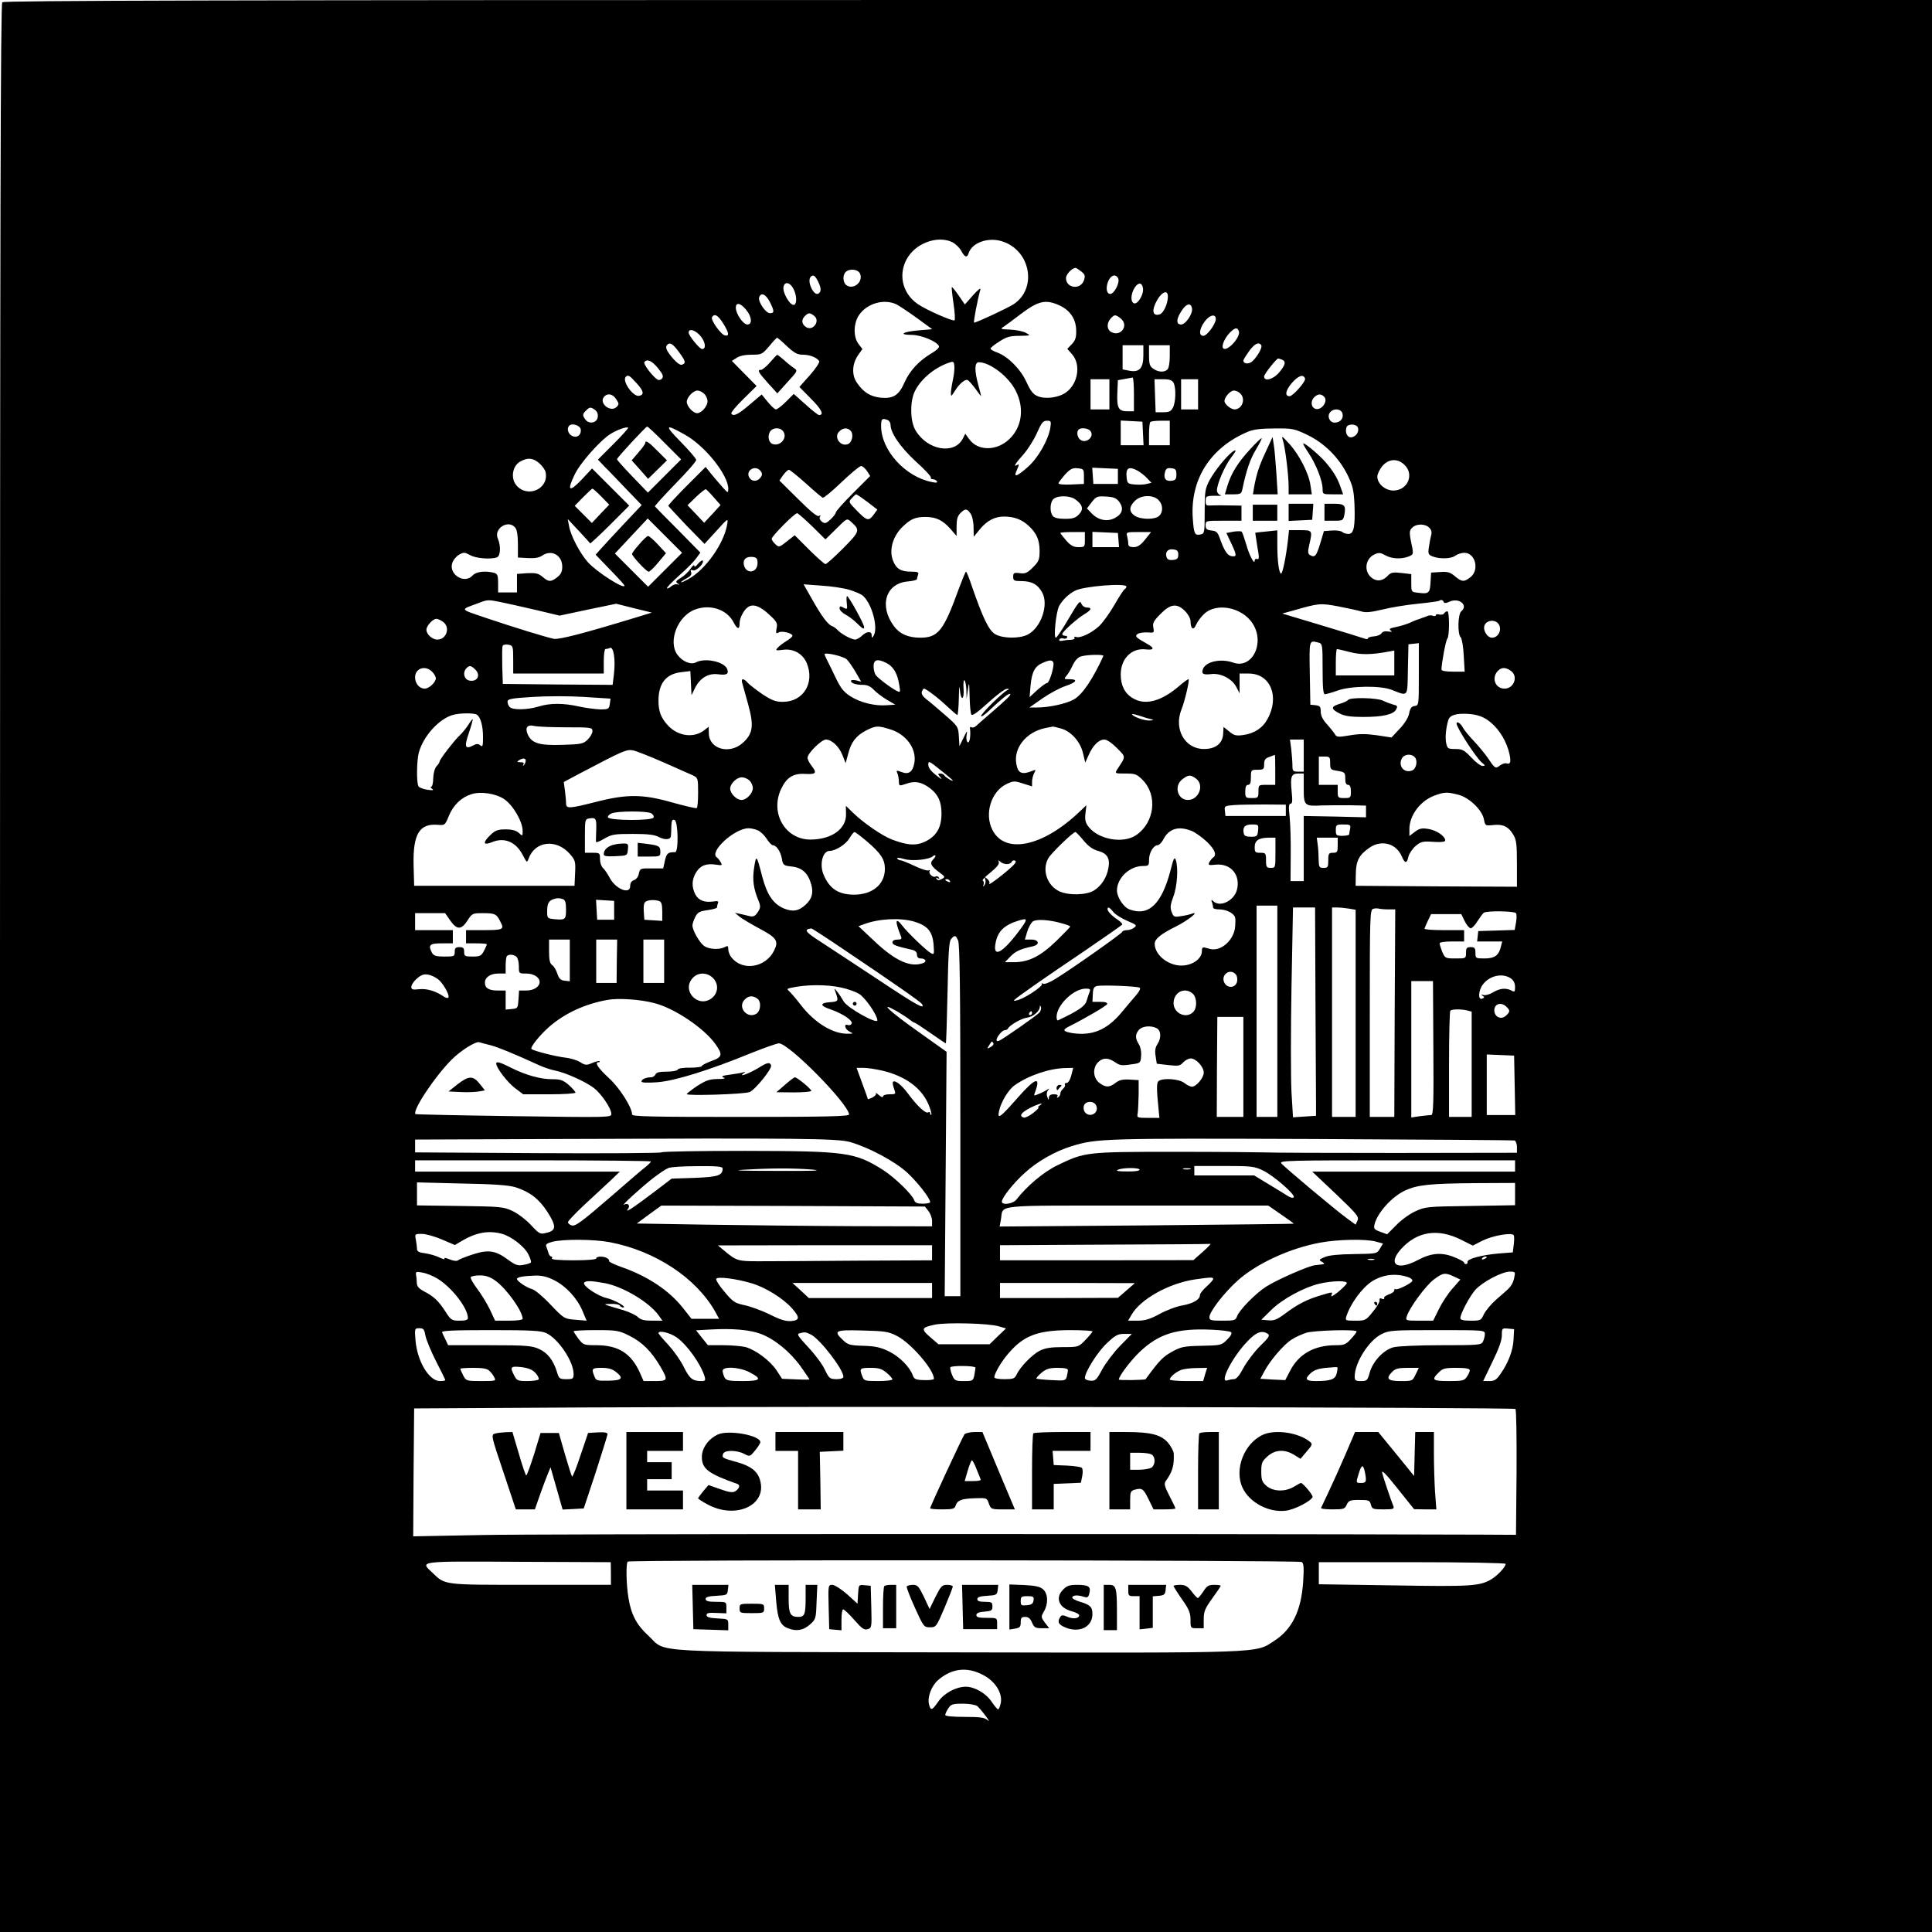 <?xml version="1.0" standalone="no"?>
<!DOCTYPE svg PUBLIC "-//W3C//DTD SVG 20010904//EN"
 "http://www.w3.org/TR/2001/REC-SVG-20010904/DTD/svg10.dtd">
<svg version="1.0" xmlns="http://www.w3.org/2000/svg"
 width="1024pt" height="1024pt" viewBox="0 0 1024 1024"
 preserveAspectRatio="xMidYMid meet">
<g transform="translate(0,1024) scale(0.1,-0.1)"
fill="#000000" stroke="none">
<path d="M12 10228 c-9 -9 -12 -1160 -12 -5120 l0 -5108 5120 0 5120 0 0 5120
0 5120 -5108 0 c-3960 0 -5111 -3 -5120 -12z m5038 -1273 c16 -9 37 -29 45
-45 18 -34 31 -38 39 -12 18 57 106 87 180 62 149 -49 184 -249 59 -332 -30
-20 -197 -98 -210 -98 -5 0 17 117 33 175 4 12 -12 0 -38 -29 l-44 -50 -33 48
c-18 26 -34 46 -36 44 -2 -2 2 -41 9 -88 7 -47 9 -86 5 -88 -12 -5 -151 56
-194 86 -87 59 -108 170 -49 255 52 75 162 109 234 72z m681 -154 c20 -16 22
-23 14 -47 -18 -52 -95 -42 -95 12 0 20 32 54 51 54 4 0 17 -9 30 -19z m-1172
-13 c17 -45 -39 -87 -75 -58 -17 15 -18 52 -2 68 21 21 68 15 77 -10z m-224
-38 c18 -35 19 -56 3 -66 -25 -16 -63 67 -41 89 12 13 23 7 38 -23z m1592 14
c9 -25 -24 -86 -45 -82 -33 7 -11 98 25 98 7 0 16 -7 20 -16z m-1722 -54 c17
-32 20 -76 6 -85 -21 -12 -69 70 -57 100 9 24 34 17 51 -15z m1853 2 c5 -31
-26 -84 -46 -80 -21 5 -20 50 3 85 19 28 39 26 43 -5z m132 -44 c0 -37 -23
-88 -43 -94 -31 -10 -42 10 -27 48 25 63 70 93 70 46z m-2110 -28 c25 -49 25
-60 1 -60 -23 0 -66 64 -57 85 10 27 35 16 56 -25z m671 -13 c14 -7 62 -39
108 -72 l82 -60 -71 -6 c-86 -7 -111 -24 -37 -24 53 -1 136 -36 144 -61 2 -7
-17 -24 -42 -38 -65 -39 -112 -90 -140 -151 -30 -70 -60 -89 -126 -83 -56 6
-92 28 -127 79 -29 42 -26 101 7 148 l22 31 -20 26 c-29 37 -28 110 2 154 42
62 132 88 198 57z m865 -6 c56 -26 87 -72 88 -132 1 -37 -4 -53 -23 -73 l-24
-25 27 -31 c46 -55 29 -155 -34 -200 -39 -28 -109 -37 -150 -20 -24 10 -38 28
-59 74 -31 69 -98 136 -154 157 -21 7 -37 17 -37 21 0 5 21 22 47 38 38 25 58
30 107 30 60 1 61 1 33 16 -15 8 -53 16 -83 17 -53 2 -54 3 -32 17 12 8 51 37
85 63 96 73 135 82 209 48z m-1662 -22 c31 -37 35 -79 7 -79 -22 0 -61 57 -61
89 0 30 24 26 54 -10z m2364 5 c4 -28 -34 -84 -58 -84 -23 0 -26 20 -9 53 29
55 61 71 67 31z m-2004 -37 c36 -26 -4 -84 -41 -61 -24 15 -27 38 -8 58 20 19
26 20 49 3z m-481 -41 c31 -50 34 -69 10 -64 -22 4 -78 83 -69 97 13 21 31 11
59 -33z m2107 26 c45 -36 1 -99 -50 -72 -24 13 -26 47 -3 72 20 22 25 22 53 0z
m504 -5 c-3 -28 -47 -87 -66 -87 -26 0 -22 37 8 77 27 36 60 41 58 10z m122
-62 c12 -30 -62 -112 -83 -91 -10 10 6 51 32 79 29 31 43 34 51 12z m-2850
-30 c24 -32 27 -65 5 -65 -13 0 -71 71 -71 87 0 26 40 12 66 -22z m455 -50
c39 -36 55 -45 84 -45 37 0 75 -15 87 -34 4 -5 -18 -39 -49 -74 l-56 -63 63
-64 c55 -55 69 -85 41 -85 -5 0 -37 25 -71 56 l-63 56 -41 -41 c-23 -23 -47
-41 -53 -41 -7 0 -26 18 -44 40 l-32 39 -64 -54 c-62 -53 -86 -64 -97 -47 -3
5 26 40 64 77 l70 69 -66 67 -65 66 25 16 c16 11 46 17 80 17 53 0 56 2 93 45
20 25 39 45 42 45 2 0 26 -20 52 -45z m-573 -30 c36 -49 39 -60 17 -68 -9 -4
-28 10 -50 35 -34 41 -41 58 -28 71 14 14 29 5 61 -38z m3087 35 c8 -14 -31
-77 -56 -91 -19 -10 -39 -5 -39 10 0 4 14 27 30 49 29 41 53 52 65 32z m-625
-53 c0 -69 -21 -92 -74 -82 l-36 7 0 64 0 64 55 0 55 0 0 -53z m140 -5 c0 -32
-5 -63 -12 -70 -17 -17 -49 -15 -76 4 -18 12 -22 25 -22 70 l0 54 55 0 55 0 0
-58z m594 -18 c24 -9 19 -29 -15 -69 -32 -37 -79 -49 -79 -20 0 12 66 95 75
95 2 0 10 -3 19 -6z m-3306 -46 c25 -31 30 -44 21 -54 -6 -8 -17 -10 -24 -6
-25 15 -76 82 -70 92 13 20 41 8 73 -32z m1563 -59 c-6 -28 -11 -60 -11 -72 0
-20 2 -19 19 8 25 41 57 68 71 60 6 -4 25 -25 41 -47 16 -23 29 -39 29 -37 0
2 -7 29 -15 59 -21 77 -20 120 3 120 61 -1 159 -77 196 -152 46 -91 33 -190
-33 -254 -66 -65 -167 -66 -213 -3 l-22 30 -13 -26 c-45 -86 -187 -62 -250 43
-28 45 -31 143 -8 200 28 65 100 129 180 158 28 10 30 9 33 -13 2 -13 -1 -47
-7 -74z m-1677 -20 c38 -41 42 -62 13 -67 -32 -6 -92 80 -70 101 12 12 20 7
57 -34z m3543 24 c5 -14 -64 -93 -82 -93 -27 0 -22 30 12 70 34 39 62 49 70
23z m-907 -83 l0 -90 -34 0 c-48 0 -57 17 -54 97 l3 68 35 6 c19 4 38 7 43 8
4 0 7 -39 7 -89z m-130 0 l0 -80 -50 0 -50 0 0 80 0 80 50 0 50 0 0 -80z m340
61 c14 -27 12 -101 -3 -131 -10 -20 -20 -25 -52 -25 l-40 0 -3 88 -3 87 45 0
c35 0 48 -5 56 -19z m130 -61 l0 -80 -45 0 -45 0 0 80 0 80 45 0 45 0 0 -80z
m-2618 3 c10 -9 18 -27 18 -40 0 -26 -32 -63 -55 -63 -22 0 -55 37 -55 60 0
24 34 60 57 60 9 0 25 -7 35 -17z m2842 1 c30 -29 9 -84 -31 -84 -19 0 -53 28
-53 44 0 21 31 56 50 56 10 0 26 -7 34 -16z m-3308 -30 c15 -23 16 -27 2 -41
-31 -31 -95 19 -67 53 18 22 47 17 65 -12z m3754 11 c18 -22 -13 -67 -43 -63
-27 4 -34 39 -12 62 20 20 39 20 55 1z m-3866 -68 c11 -8 17 -23 14 -38 -4
-31 -46 -39 -65 -13 -17 23 -16 29 3 48 19 19 25 20 48 3z m3961 -17 c8 -27
-11 -50 -41 -50 -27 0 -42 34 -24 55 18 22 57 19 65 -5z m-2411 -36 c9 -3 16
-15 16 -25 0 -44 52 -119 134 -195 47 -42 83 -81 80 -86 -3 -4 2 -8 10 -8 8 0
18 -5 22 -11 4 -8 -4 -9 -27 -4 -142 28 -269 169 -269 297 0 38 5 43 34 32z
m863 -41 c-11 -65 -64 -159 -118 -207 -54 -48 -76 -58 -64 -28 4 9 10 23 13
31 3 9 1 12 -6 7 -24 -14 -11 7 32 55 24 27 56 78 72 114 24 54 32 65 53 65
22 0 23 -3 18 -37z m491 -30 l3 -63 -61 0 -60 0 0 65 0 66 58 -3 57 -3 3 -62z
m142 2 l0 -65 -55 0 -55 0 0 58 c0 32 3 62 7 65 3 4 28 7 55 7 l48 0 0 -65z
m-3122 19 c4 -30 -21 -48 -47 -34 -21 11 -28 40 -14 54 15 15 58 1 61 -20z
m4119 10 c8 -22 -9 -48 -34 -52 -22 -3 -36 27 -26 54 7 19 52 18 60 -2z
m-3945 -87 l-83 -83 33 -35 c19 -18 71 -73 116 -120 l83 -86 -98 -104 c-54
-58 -109 -117 -122 -132 l-24 -27 76 -79 c42 -43 77 -81 77 -85 0 -22 -147 72
-194 124 -42 47 -91 140 -100 192 l-7 37 58 -62 c32 -34 59 -64 61 -67 1 -2
49 42 105 98 l102 102 -98 98 -99 99 -56 -60 c-65 -68 -78 -59 -37 26 28 61
137 184 191 217 35 22 86 40 93 33 3 -2 -32 -41 -77 -86z m271 5 l87 -87 -88
-88 -88 -88 -82 85 c-45 47 -82 88 -82 92 0 8 152 172 160 173 3 1 45 -38 93
-87z m107 44 c107 -59 231 -215 230 -288 -1 -22 -2 -22 -28 7 -15 17 -42 48
-60 70 l-32 40 -100 -100 c-55 -55 -99 -103 -98 -106 2 -4 46 -51 97 -105 l95
-97 63 69 c62 69 63 69 57 34 -17 -101 -114 -238 -203 -288 -23 -13 -41 -21
-41 -18 0 3 13 12 30 21 21 11 27 20 23 32 -5 12 -2 15 10 10 17 -6 63 40 51
52 -3 3 -14 -5 -25 -18 -11 -14 -19 -18 -19 -10 0 8 -9 1 -19 -14 -10 -16 -33
-38 -51 -49 -27 -16 -31 -22 -19 -30 12 -8 12 -9 -1 -5 -8 2 -23 -2 -33 -11
-9 -8 -19 -13 -22 -10 -3 3 26 33 65 68 39 34 80 76 91 92 l21 29 -118 120
c-66 66 -121 122 -123 125 -2 2 46 55 107 118 62 63 112 120 112 128 0 7 -37
50 -82 96 -89 90 -84 98 22 38z m520 19 c27 -33 -14 -84 -56 -68 -19 7 -27 39
-14 63 13 24 52 27 70 5z m360 0 c15 -18 6 -61 -16 -69 -39 -15 -75 35 -48 65
21 23 47 24 64 4z m1269 1 c25 -30 -24 -71 -54 -46 -16 13 -20 42 -8 53 11 12
50 8 62 -7z m1150 -21 c91 -44 167 -120 213 -212 28 -58 33 -80 37 -156 4
-119 -3 -157 -32 -157 -13 0 -28 5 -34 11 -5 5 -30 9 -53 7 l-43 -3 -20 -67
c-20 -66 -29 -76 -55 -59 -10 6 -11 18 -3 52 18 78 18 79 -48 79 l-59 0 -6
-57 c-11 -90 -28 -173 -36 -173 -11 0 -20 66 -20 152 l0 77 -57 -6 c-32 -3
-59 -6 -60 -7 0 0 5 -33 11 -73 11 -59 10 -70 -1 -66 -7 3 -13 -1 -13 -8 0
-27 -29 28 -45 86 -10 33 -20 63 -24 67 -3 3 -23 3 -43 0 l-38 -7 25 -53 c31
-66 31 -74 3 -70 -23 3 -40 30 -64 98 -10 29 -18 36 -43 38 -25 3 -31 8 -31
28 0 24 1 24 95 24 l95 0 0 40 0 40 -62 1 c-35 1 -78 1 -95 0 -29 -2 -33 0
-33 23 0 27 4 29 65 28 17 -1 22 2 13 4 -10 3 -18 14 -18 24 0 35 41 130 76
176 24 31 29 42 15 35 -30 -16 -100 -101 -130 -156 -24 -46 -26 -60 -26 -167
0 -113 -1 -117 -23 -121 -30 -6 -34 3 -40 84 -15 208 93 377 293 461 28 12 70
17 140 17 95 1 105 -1 174 -34z m-4071 -150 c16 -14 32 -36 34 -49 17 -87 -94
-137 -154 -70 -33 38 -23 105 20 128 39 22 67 19 100 -9z m4587 -10 c52 -51
15 -135 -60 -135 -43 0 -85 36 -85 74 0 13 12 38 26 55 33 40 83 43 119 6z
m-2850 -31 l17 -27 -91 -91 c-50 -50 -91 -96 -91 -102 0 -6 -12 -22 -27 -36
-25 -23 -30 -25 -47 -13 -10 8 -15 19 -10 26 5 8 3 10 -6 4 -8 -5 -45 25 -111
91 l-98 97 20 29 c11 15 25 28 30 28 6 0 46 -33 90 -72 44 -40 85 -75 90 -76
5 -2 50 35 99 82 49 47 96 86 104 86 7 0 21 -12 31 -26z m-564 0 c9 -11 10
-20 2 -32 -15 -24 -44 -27 -59 -7 -28 38 27 75 57 39z m1714 -29 l0 -40 -67
-3 c-38 -2 -68 1 -68 6 0 4 16 25 34 46 29 31 41 37 68 34 31 -3 33 -5 33 -43z
m180 0 l0 -40 -65 0 -65 0 -3 43 -3 43 68 -3 68 -3 0 -40z m103 31 c15 -8 38
-26 51 -40 l24 -25 -25 -6 c-14 -4 -42 -5 -64 -3 -34 3 -39 6 -42 31 -7 56 8
68 56 43z m207 -21 c0 -24 -5 -31 -24 -33 -31 -5 -45 11 -37 43 5 21 12 26 34
23 23 -2 27 -8 27 -33z m-3047 -118 l41 -42 -46 -48 -46 -49 -46 46 -45 45 45
46 c24 24 46 45 49 45 3 0 25 -19 48 -43z m595 -3 l36 -41 -43 -47 -44 -47
-44 47 -44 46 45 44 c25 24 49 42 52 41 3 -1 22 -20 42 -43z m814 -24 l53 -41
-21 -29 c-26 -34 -35 -31 -93 29 -39 40 -39 41 -21 61 10 11 20 20 23 20 3 0
29 -18 59 -40z m1101 14 c40 -28 47 -53 21 -80 -18 -19 -32 -24 -75 -24 -34 0
-56 5 -64 15 -18 22 -15 77 6 92 24 18 85 16 112 -3z m235 -15 c24 -34 16 -64
-25 -85 -40 -21 -87 -11 -121 24 l-26 27 25 33 c24 31 30 33 77 30 40 -2 54
-8 70 -29z m207 11 c24 -24 26 -63 4 -84 -20 -21 -97 -21 -129 0 -32 21 -32
48 0 79 31 32 96 34 125 5z m-996 -72 c9 -13 16 -44 16 -73 l1 -50 31 38 c39
48 81 70 133 69 54 -1 93 -17 128 -50 42 -39 57 -75 57 -133 0 -45 -4 -55 -35
-86 -30 -30 -41 -35 -70 -31 -31 4 -35 1 -35 -19 0 -20 5 -23 43 -23 56 0 88
-18 111 -61 36 -66 -8 -190 -80 -224 -45 -21 -132 -19 -170 4 -33 20 -64 84
-121 248 -15 46 -30 83 -33 83 -3 0 -20 -42 -39 -93 -80 -221 -109 -257 -204
-257 -63 0 -109 20 -139 61 -80 108 -44 226 72 237 27 2 50 8 50 12 0 5 3 15
6 24 5 13 -2 16 -36 16 -54 0 -79 14 -96 56 -24 58 -2 134 53 185 41 39 66 49
118 49 56 0 92 -17 134 -65 l31 -36 0 51 c0 37 5 55 20 70 26 26 35 25 54 -2z
m-839 -68 l70 -69 57 56 c57 57 57 57 79 37 49 -44 47 -50 -42 -140 -46 -46
-88 -84 -94 -84 -5 0 -44 34 -86 76 l-77 77 -42 -33 c-39 -31 -42 -32 -60 -15
-11 10 -20 23 -20 29 0 14 121 136 135 136 5 -1 41 -32 80 -70z m-780 -230
l-90 -90 -88 88 -88 88 87 93 87 93 91 -91 91 -91 -90 -90z m-794 223 c9 -10
14 -42 14 -87 l0 -71 53 -3 c35 -2 59 2 74 12 50 36 108 4 108 -58 0 -25 -7
-40 -26 -55 -34 -27 -47 -26 -79 2 -22 18 -35 21 -81 19 l-54 -4 0 -49 0 -49
-50 0 -50 0 0 49 c0 42 -3 49 -22 55 -47 12 -95 6 -113 -14 -43 -48 -128 5
-108 66 5 16 22 36 36 44 25 14 30 13 58 -2 30 -18 111 -24 143 -12 19 7 21
61 5 98 -25 54 55 105 92 59z m4844 0 c12 -11 15 -24 10 -42 -4 -14 -9 -43
-12 -63 -5 -34 -2 -39 22 -48 38 -14 97 -12 119 5 11 8 32 15 47 15 59 0 81
-91 33 -129 -34 -27 -46 -26 -83 5 -25 21 -39 25 -78 22 l-48 -3 -3 -52 c-3
-57 -10 -62 -64 -55 -38 4 -38 4 -38 52 l0 47 -52 6 c-43 5 -55 3 -70 -12 -26
-29 -56 -35 -83 -17 -48 32 -42 104 11 128 22 10 31 9 56 -5 33 -19 84 -22
123 -7 24 9 26 14 21 43 -18 84 -18 94 -1 110 21 22 69 22 90 0z m-1825 -63
c0 -39 -1 -40 -34 -40 -26 0 -41 8 -65 35 -17 20 -31 38 -31 40 0 3 29 5 65 5
l65 0 0 -40z m178 -2 l3 -38 -70 0 -71 0 0 40 0 41 68 -3 67 -3 3 -37z m141 2
c-24 -30 -40 -40 -61 -40 -20 0 -28 5 -28 18 0 9 -3 27 -6 40 -6 21 -4 22 60
22 l67 0 -32 -40z m176 -80 c0 -20 -6 -26 -28 -28 -18 -2 -29 2 -33 12 -11 28
4 48 33 44 22 -2 28 -8 28 -28z m-2230 -44 c0 -56 -65 -61 -73 -6 -4 27 14 41
48 38 20 -3 25 -8 25 -32z m486 -142 c30 -9 63 -23 73 -32 48 -43 82 -171 56
-212 -8 -13 -10 -12 -10 3 0 23 -26 22 -52 -3 -12 -11 -28 -20 -35 -20 -20 0
-75 30 -93 50 -8 9 -22 19 -31 22 -22 8 -57 56 -108 147 l-42 74 94 -7 c52 -3
118 -13 148 -22z m1469 17 c0 -5 -4 -11 -8 -13 -5 -1 -30 -40 -56 -85 -26 -45
-63 -96 -83 -114 -42 -37 -99 -63 -120 -55 -8 3 -11 1 -8 -4 3 -6 -4 -10 -17
-11 -13 0 -33 -2 -46 -5 -15 -3 -21 0 -17 7 4 6 13 8 21 5 7 -3 16 -1 19 4 4
6 -1 10 -9 10 -9 0 -16 4 -16 9 0 12 79 83 118 106 37 22 41 35 12 35 -12 0
-24 9 -29 21 -6 19 -16 7 -67 -80 -32 -55 -63 -101 -68 -101 -13 0 1 134 17
167 17 32 51 65 85 82 45 24 272 42 272 22z m-3318 -82 c29 -6 112 -24 184
-41 l130 -31 150 32 150 31 95 -24 94 -23 -85 -26 c-275 -84 -407 -118 -435
-113 -42 9 -206 59 -360 111 -143 49 -140 41 -35 80 44 17 48 17 112 4z m5000
0 c2 -7 12 -7 31 2 50 23 101 -19 62 -51 -18 -15 -21 -120 -3 -138 6 -6 14
-50 16 -97 l5 -85 -62 0 c-36 0 -61 4 -61 11 0 32 23 155 31 164 12 12 12 145
0 145 -6 0 -13 -5 -17 -11 -3 -6 -15 -9 -25 -6 -11 3 -19 1 -19 -4 0 -4 -7 -6
-15 -3 -8 4 -23 3 -32 -2 -10 -4 -21 -8 -25 -9 -5 -2 -10 -4 -13 -5 -3 -1 -8
-3 -12 -4 -5 -1 -24 -9 -43 -18 -19 -8 -53 -18 -74 -22 -30 -6 -36 -10 -25
-18 10 -7 7 -8 -14 -5 -17 3 -30 -1 -35 -10 -5 -7 -22 -15 -40 -16 -18 -1 -32
-6 -32 -11 0 -4 -8 -5 -17 -1 -10 4 -112 35 -227 70 l-210 63 55 15 c139 40
145 41 242 23 51 -10 106 -22 123 -27 22 -7 51 -4 110 10 43 11 128 25 189 31
60 6 111 13 114 16 8 7 19 4 23 -7z m-3578 -64 c43 -39 48 -48 42 -75 -5 -27
-3 -30 11 -22 18 10 73 -4 73 -18 0 -5 -15 -18 -34 -29 -19 -12 -39 -28 -46
-36 -11 -13 -7 -14 31 -9 55 7 104 -21 125 -71 43 -105 -18 -205 -127 -205
-38 0 -58 8 -106 39 -32 22 -67 49 -78 60 -22 26 -38 27 -32 4 3 -10 17 -61
32 -115 32 -116 26 -158 -30 -207 -70 -61 -176 -31 -178 51 l-1 36 -23 -18
c-54 -43 -137 -33 -190 22 -39 41 -53 76 -53 134 0 91 39 141 118 151 l51 6 3
-64 3 -64 19 39 c27 53 70 79 123 72 45 -6 57 2 47 28 -15 39 -118 61 -166 35
-27 -14 -72 5 -98 41 -51 71 2 205 93 239 79 30 167 2 203 -64 22 -42 34 -45
34 -7 0 26 22 69 44 84 27 19 63 6 110 -37z m2207 16 c16 -16 29 -40 29 -53 0
-42 16 -52 29 -20 7 16 26 42 42 57 65 63 201 37 257 -48 69 -104 -1 -245
-102 -209 -64 23 -145 6 -160 -34 -10 -25 1 -32 42 -27 52 7 113 -25 135 -69
l17 -33 0 53 0 52 49 0 c115 0 165 -124 98 -243 -26 -47 -70 -75 -129 -83 -37
-5 -48 -2 -73 19 l-30 24 -2 -36 c-3 -52 -40 -81 -102 -81 -100 0 -160 104
-120 207 19 47 46 163 38 163 -4 0 -29 -18 -55 -41 -93 -78 -177 -99 -241 -59
-42 25 -63 68 -63 125 0 84 58 142 133 133 45 -5 48 7 6 30 -59 33 -66 40 -49
52 8 6 32 9 52 8 35 -3 36 -2 31 25 -5 24 1 36 38 73 53 54 87 58 130 15z
m-3933 -57 c40 -28 19 -94 -30 -94 -27 0 -58 28 -58 52 0 21 34 58 53 58 7 0
23 -7 35 -16z m5590 -6 c27 -27 7 -78 -30 -78 -27 0 -52 44 -38 69 12 23 49
28 68 9z m-950 -104 c21 -6 22 -10 22 -140 0 -101 3 -134 13 -134 6 1 37 9 67
20 70 25 225 27 285 4 91 -35 84 -43 87 107 l3 134 28 3 27 3 0 -165 c0 -163
0 -165 -22 -168 -17 -2 -24 -12 -29 -38 -4 -22 -22 -52 -50 -82 l-44 -47 -78
12 c-58 8 -94 8 -145 -1 -58 -10 -68 -9 -76 5 -5 9 -24 33 -42 53 -23 25 -34
47 -34 68 0 26 -4 31 -27 34 l-28 3 -3 168 c-3 177 -4 174 46 161z m-4268 -90
l0 -74 240 0 240 0 0 65 c0 36 4 65 9 65 5 0 16 2 24 6 19 7 30 -60 21 -138
l-7 -58 -291 2 -291 3 -3 94 c-1 52 -1 100 2 107 2 7 15 9 30 7 25 -5 26 -8
26 -79z m4434 40 c58 -15 112 -15 204 2 l32 6 0 -66 0 -66 -155 0 -155 0 0 70
c0 39 3 70 6 70 3 0 34 -7 68 -16z m-2665 -40 c10 -10 31 -41 47 -68 l28 -49
-27 7 c-15 3 -27 2 -27 -3 0 -12 26 -21 64 -21 22 0 40 -8 56 -25 13 -14 44
-38 69 -53 l46 -27 -45 -3 c-63 -5 -140 14 -192 47 -35 22 -52 43 -78 97 -18
38 -39 81 -47 96 -7 14 -13 28 -13 30 0 13 104 -11 119 -28z m1359 19 c-55
-121 -112 -206 -156 -230 -40 -23 -132 -43 -196 -43 l-40 0 70 49 c38 26 93
56 122 65 58 20 68 36 20 36 -29 0 -30 1 -16 18 9 9 24 35 34 57 12 25 28 42
44 46 35 10 122 11 118 2z m-1148 -38 c35 -18 57 -56 66 -115 7 -42 7 -42 -17
-30 -33 18 -91 62 -106 80 -7 8 -13 30 -13 48 0 37 21 42 70 17z m883 3 c6
-18 -21 -108 -33 -108 -6 0 -29 -17 -52 -37 l-41 -38 5 61 c7 72 22 102 63
120 38 17 52 17 58 2z m-3063 -38 c28 -28 11 -63 -28 -58 -30 3 -42 39 -22 64
17 19 26 18 50 -6z m-230 -10 c11 -11 20 -27 20 -35 0 -21 -36 -55 -59 -55
-28 0 -51 27 -51 60 0 48 54 66 90 30z m5718 4 c40 -28 17 -94 -34 -94 -48 0
-70 55 -37 92 20 22 42 23 71 2z m-2886 -102 l1 -47 7 50 c6 45 7 41 9 -35 1
-47 5 -90 9 -97 5 -9 33 11 89 62 45 41 90 75 100 74 12 0 14 -2 4 -6 -23 -9
-141 -125 -141 -138 0 -7 19 6 43 29 63 60 105 94 111 88 6 -5 -15 -26 -109
-107 -32 -27 -64 -56 -72 -63 -7 -7 -18 -10 -24 -7 -6 4 -10 1 -8 -6 5 -38 -2
-80 -12 -73 -6 3 -9 20 -6 38 5 27 3 25 -16 -14 l-22 -45 -3 52 c-3 51 -5 54
-75 115 -40 35 -85 73 -100 84 -17 14 -25 28 -21 38 3 9 8 16 11 16 11 0 78
-51 123 -94 27 -25 51 -46 54 -46 3 0 7 42 8 93 1 51 3 71 5 45 5 -64 24 -62
20 1 -2 28 0 48 5 45 4 -3 9 -26 10 -52z m-1890 -73 c-4 -27 -7 -29 -51 -29
-25 1 -75 7 -111 15 -84 19 -155 19 -216 0 -59 -18 -136 -19 -152 -3 -7 7 -12
19 -12 29 0 14 19 18 133 25 77 5 191 5 273 0 l140 -9 -4 -28z m-705 -57 c20
-12 33 -60 33 -119 0 -47 -2 -54 -14 -44 -11 9 -20 10 -36 1 -45 -24 -51 -10
-25 65 13 39 22 71 20 73 -1 2 -12 -12 -23 -30 -12 -18 -33 -45 -48 -58 -29
-28 -104 -125 -104 -136 0 -4 -7 -16 -16 -25 -10 -11 -17 -37 -18 -64 0 -25
-5 -45 -11 -45 -5 0 -3 -5 5 -11 11 -8 5 -9 -24 -5 -22 3 -43 11 -48 18 -11
18 -10 136 2 180 24 86 105 176 178 198 35 11 114 12 129 2z m3578 -25 c12 -3
7 -5 -13 -6 -29 -1 -92 22 -92 34 0 2 19 -2 43 -10 23 -8 51 -16 62 -18z
m1776 -1 c52 -35 94 -95 114 -162 16 -56 13 -79 -10 -70 -7 2 -21 -2 -32 -9
-26 -21 -29 -20 -64 33 -18 26 -53 69 -78 95 -26 27 -52 59 -59 73 -11 21 -32
33 -32 19 0 -22 104 -182 134 -207 19 -15 19 -17 4 -18 -10 0 -37 20 -60 45
-37 39 -48 45 -84 45 -39 0 -43 2 -49 31 -6 28 -2 78 11 122 8 27 42 37 107
33 41 -3 70 -12 98 -30z m-4878 -41 c132 0 137 -1 137 -21 0 -11 -12 -31 -26
-45 -23 -22 -35 -24 -134 -27 -119 -4 -161 8 -182 53 -17 38 -5 56 34 47 18
-4 95 -7 171 -7z m1713 -10 c87 -26 144 -104 130 -180 -9 -47 -30 -62 -68 -47
-26 10 -29 9 -22 -6 4 -9 8 -29 8 -43 1 -26 1 -26 40 -13 45 16 79 10 124 -23
44 -33 62 -72 62 -135 0 -72 -25 -117 -81 -146 -50 -26 -97 -24 -181 8 -53 20
-154 90 -209 144 l-36 35 1 -44 c2 -79 -77 -135 -190 -135 -132 1 -213 139
-155 266 29 63 65 86 128 82 59 -3 65 4 33 45 -11 14 -20 32 -20 41 0 23 74
96 97 96 31 0 69 -35 88 -82 l17 -43 13 48 c16 64 42 97 95 125 52 26 61 27
126 7z m906 4 c54 -14 104 -70 118 -131 l12 -50 18 40 c23 52 54 82 83 82 14
0 40 -18 67 -45 48 -49 48 -42 2 -112 -14 -23 -14 -23 43 -23 51 0 60 -3 90
-33 82 -82 65 -227 -34 -294 -69 -46 -198 -23 -251 44 -17 22 -21 37 -17 71
l5 44 -37 -35 c-194 -185 -395 -227 -461 -96 -44 85 -7 205 76 244 35 16 41
17 86 2 l48 -15 0 25 c0 13 5 34 11 45 10 19 9 20 -7 13 -57 -23 -78 -15 -87
34 -17 85 51 171 153 192 19 4 37 7 40 8 3 0 22 -4 42 -10z m1288 -144 l0 -85
-30 0 c-27 0 -30 3 -30 33 0 17 -3 56 -6 85 l-7 52 37 0 36 0 0 -85z m-3395
-35 c72 -32 142 -63 158 -70 26 -13 27 -16 27 -91 0 -43 -3 -80 -7 -82 -5 -3
-62 11 -128 29 -157 45 -240 46 -405 4 -146 -37 -160 -38 -160 -6 0 13 -3 43
-6 67 l-6 44 88 47 c226 119 245 127 278 121 17 -3 90 -32 161 -63z m3244 -40
l0 -80 -44 0 c-45 0 -45 0 -45 -35 0 -33 -2 -35 -35 -35 -33 0 -35 2 -35 35 0
24 5 35 15 35 11 0 15 11 15 40 0 39 1 40 35 40 32 0 35 3 35 29 0 23 6 32 28
39 15 6 28 11 29 11 1 1 2 -35 2 -79z m741 65 c15 -19 6 -61 -16 -69 -42 -16
-75 24 -54 64 13 24 52 27 70 5z m-450 -30 c0 -33 2 -35 40 -41 37 -6 40 -9
40 -40 0 -24 5 -34 15 -34 10 0 15 -11 15 -35 0 -33 -2 -35 -35 -35 -33 0 -35
2 -35 35 l0 35 -50 0 -50 0 0 75 0 75 30 0 c28 0 30 -3 30 -35z m-4264 10 c-1
-8 -6 -18 -11 -22 -4 -4 -5 -2 -1 5 5 8 0 12 -16 12 -18 0 -20 2 -8 10 22 14
39 12 36 -5z m2264 -102 c0 -7 -39 17 -45 27 -3 6 -13 10 -22 10 -14 0 -13 -3
3 -22 10 -12 0 -7 -23 12 -29 22 -43 41 -43 57 0 22 5 20 65 -29 36 -28 65
-53 65 -55z m1860 -42 c0 -92 3 -95 98 -90 32 1 96 1 145 1 l87 -2 0 -31 0
-31 -165 4 -165 3 0 -172 0 -173 -35 0 -35 0 1 138 c1 75 -2 167 -6 205 -6 51
-4 67 5 67 10 0 11 16 6 64 -8 80 -2 96 35 96 l29 0 0 -79z m-572 53 c47 -33
17 -114 -42 -114 -55 0 -75 74 -30 109 32 25 43 26 72 5z m-2366 -11 c10 -9
18 -27 18 -40 0 -28 -33 -63 -60 -63 -26 0 -60 34 -60 60 0 26 34 60 62 60 12
0 30 -7 40 -17z m-1298 -100 c46 -32 96 -119 96 -166 0 -30 0 -30 -20 -12 -14
13 -36 19 -70 19 -41 0 -55 -5 -80 -29 -43 -41 -40 -58 7 -39 66 28 128 2 164
-69 22 -41 22 -41 31 -17 34 93 147 105 218 24 29 -33 31 -40 28 -102 l-3 -67
-425 0 -425 0 -3 108 c-4 167 31 224 130 215 35 -3 37 -2 58 50 23 55 66 96
117 112 50 17 133 4 177 -27z m5054 25 c58 -14 128 -81 137 -131 7 -34 7 -34
49 -30 52 6 81 -8 106 -50 17 -27 20 -51 20 -155 l0 -122 -427 2 -428 3 1 63
c1 70 17 101 74 140 64 43 141 21 170 -48 16 -38 27 -38 35 0 4 16 21 41 38
56 28 23 37 26 94 22 42 -3 63 0 63 7 0 23 -46 54 -88 61 -36 6 -49 3 -73 -15
l-29 -22 0 36 c0 74 58 151 135 179 50 18 65 19 123 4z m-913 -83 l0 -30 -160
0 -160 0 -3 27 c-3 26 -1 27 50 31 29 2 103 3 163 3 l110 -1 0 -30z m-3365
-15 c11 -6 17 -16 14 -23 -6 -18 -236 -17 -242 1 -2 6 7 16 20 21 31 13 185
13 208 1z m-290 -89 c-1 -31 -2 -60 -1 -64 0 -4 21 4 44 18 40 23 54 25 151
25 77 0 115 -4 137 -16 35 -18 64 -15 65 6 1 8 2 32 2 52 2 29 5 36 17 32 20
-8 22 -172 3 -171 -37 1 -45 -5 -54 -45 l-9 -41 -61 0 c-60 1 -62 0 -68 -27
-3 -17 -14 -31 -26 -35 -13 -4 -20 -15 -20 -31 0 -48 -78 -16 -109 44 -11 21
-27 44 -35 51 -9 8 -16 29 -16 47 0 33 -1 34 -40 34 l-40 0 0 89 c0 85 1 90
23 93 35 6 39 0 37 -61z m3508 -3 c-3 -30 -6 -33 -38 -33 -26 0 -36 5 -38 18
-7 33 6 47 43 47 35 0 36 -1 33 -32z m488 10 c-3 -13 -5 -26 -5 -30 -1 -5 -17
-8 -36 -8 -32 0 -35 2 -35 30 0 28 2 30 40 30 36 0 39 -2 36 -22z m-3142 -8
c14 -5 36 -25 48 -44 13 -20 28 -36 34 -36 19 0 41 -33 48 -71 6 -35 9 -37 53
-42 55 -6 86 -35 103 -96 12 -45 3 -76 -31 -107 -36 -33 -66 -38 -112 -20 -57
23 -91 71 -117 169 -30 117 -32 119 -43 49 -10 -65 -4 -111 24 -178 11 -28 10
-36 -5 -59 -14 -21 -23 -25 -42 -21 -13 3 -36 9 -51 12 l-28 6 25 -21 c14 -11
60 -38 102 -61 95 -50 106 -67 81 -118 -44 -90 -166 -111 -225 -38 -10 11 -18
31 -18 44 0 19 -3 21 -19 12 -29 -15 -83 -12 -109 6 -24 17 -62 83 -62 109 0
9 7 29 15 45 13 25 23 30 65 36 28 4 50 10 50 14 0 5 2 15 5 23 5 10 -1 13
-24 9 -48 -7 -79 6 -96 38 -20 39 -19 79 5 117 22 36 54 48 106 40 31 -5 33
-4 24 13 -6 10 -15 22 -20 25 -45 28 91 154 167 155 12 0 33 -4 47 -10z m2304
-5 c20 -9 56 -35 80 -58 41 -40 52 -69 32 -82 -5 -3 -14 -14 -20 -24 -8 -17
-5 -18 33 -14 80 8 133 -54 113 -133 -15 -58 -89 -95 -125 -61 -11 10 -13 9
-7 -6 3 -10 6 -23 6 -28 0 -5 13 -9 30 -9 39 0 78 -19 86 -42 3 -10 2 -38 -1
-61 -12 -66 -76 -120 -130 -107 -5 1 -18 5 -27 7 -14 4 -18 -1 -18 -19 0 -36
-41 -69 -93 -75 -75 -9 -157 51 -157 115 0 25 33 52 112 91 64 32 130 84 85
68 -10 -4 -36 -10 -58 -13 -36 -6 -39 -4 -49 22 -9 23 -7 39 9 82 21 55 27
157 12 196 -6 15 -12 3 -25 -49 -47 -186 -117 -254 -220 -215 -31 11 -66 65
-66 100 0 66 67 130 138 130 30 0 32 2 32 33 0 37 24 77 45 77 8 0 21 13 30
29 30 60 82 75 153 46z m-1724 -54 c74 -63 96 -96 96 -146 0 -83 -67 -138
-166 -137 -81 1 -128 32 -159 106 -23 55 -5 126 32 126 31 0 87 35 105 67 11
18 23 33 27 33 4 0 33 -22 65 -49z m1149 4 c26 -31 50 -48 77 -55 48 -13 64
-39 55 -89 -8 -51 -38 -97 -77 -121 -41 -25 -135 -27 -184 -4 -64 31 -92 111
-59 173 13 26 132 141 145 141 3 0 23 -20 43 -45z m1017 -65 c0 -79 0 -80 -25
-80 -22 0 -25 4 -25 40 0 38 -2 40 -30 40 -27 0 -30 3 -30 30 0 35 21 49 73
50 l37 0 0 -80z m330 40 c0 -36 -2 -40 -25 -40 -22 0 -25 -4 -25 -40 0 -36 -2
-40 -25 -40 -23 0 -25 4 -26 43 0 23 -2 59 -5 80 l-5 37 56 0 55 0 0 -40z
m-2144 -75 c-20 -20 -12 -36 33 -69 31 -23 32 -25 12 -35 -14 -8 -22 -8 -27 1
-5 7 -3 8 6 3 9 -5 11 -4 6 4 -4 6 -12 9 -17 5 -13 -8 -40 16 -32 29 3 5 1 7
-5 4 -5 -4 -39 6 -74 23 -34 16 -68 30 -75 30 -6 0 -14 4 -18 10 -3 5 14 4 37
-3 43 -13 136 -3 154 16 4 4 9 5 12 2 2 -2 -3 -11 -12 -20z m390 -25 c12 0 24
5 26 12 2 6 10 9 16 7 9 -3 7 -10 -6 -24 -35 -36 -140 -116 -129 -99 4 7 -1
18 -10 25 -14 12 -16 12 -11 -2 3 -9 2 -22 -4 -30 -8 -11 -9 -11 -5 3 3 9 1
18 -4 20 -6 2 12 21 40 43 32 26 48 45 45 55 -4 12 -3 13 7 3 7 -7 23 -13 35
-13z m-301 -90 c3 -6 -1 -7 -9 -4 -18 7 -21 14 -7 14 6 0 13 -4 16 -10z
m-2051 -96 c12 -4 16 -20 16 -54 0 -54 -4 -57 -61 -52 -38 4 -39 5 -39 41 0
40 7 55 30 64 21 8 36 8 54 1z m271 -59 l0 -50 -45 0 -45 0 -3 53 -3 53 48 -3
48 -3 0 -50z m239 49 c12 -4 16 -20 16 -56 l0 -49 -47 3 -48 3 -3 44 c-2 28 1
47 10 52 15 10 50 11 72 3z m3276 -584 l0 -560 -55 0 -55 0 0 560 0 560 55 0
55 0 0 -560z m-869 526 c10 -13 44 -34 74 -47 48 -20 52 -24 37 -35 -9 -8 -27
-14 -39 -14 -12 0 -23 -4 -25 -9 -3 -10 -276 -202 -355 -250 -30 -19 -58 -29
-65 -25 -7 4 -10 4 -6 -1 9 -9 -76 -68 -122 -84 -21 -7 -30 -7 -24 -1 17 17
166 121 374 261 107 73 196 135 198 139 1 4 -8 14 -21 23 -32 21 -57 46 -57
58 0 15 11 10 31 -15z m1071 -451 c1 -261 3 -510 3 -552 l0 -77 -61 -4 -61 -4
-8 133 c-4 73 -4 323 0 556 l8 423 58 0 59 0 2 -475z m178 469 l35 -6 0 -549
0 -549 -62 0 -63 0 0 555 0 555 28 0 c15 0 43 -3 62 -6z m208 -4 l37 0 -3
-550 -2 -550 -65 0 -65 0 0 549 c0 515 1 550 18 554 9 3 23 3 30 1 8 -2 30 -4
50 -4z m677 -20 c4 -6 4 -28 0 -50 l-7 -39 -96 -3 -97 -3 -3 -27 -3 -28 66 0
67 0 -7 -27 c-11 -47 -33 -63 -87 -63 -47 0 -48 1 -48 30 0 25 -4 30 -25 30
-21 0 -25 -5 -25 -30 0 -30 0 -30 -56 -30 -53 0 -55 1 -70 35 -7 19 -14 39
-14 45 0 6 27 10 65 10 l65 0 0 30 0 30 -105 0 c-58 0 -105 3 -105 8 1 4 9 23
18 42 l17 35 80 0 80 0 18 -37 c10 -21 25 -38 32 -38 7 0 24 17 36 38 13 20
28 40 33 44 17 12 164 9 171 -2z m-5648 -40 c35 -50 59 -49 92 3 23 36 27 37
80 37 65 0 73 -4 94 -47 21 -40 14 -43 -99 -43 l-84 0 0 -35 0 -35 55 0 c30 0
55 -2 55 -5 0 -4 -7 -19 -15 -35 -14 -26 -21 -30 -60 -30 -41 0 -45 2 -45 25
0 20 -5 25 -25 25 -20 0 -25 -5 -25 -25 0 -24 -3 -25 -55 -25 -43 0 -56 4 -65
19 -22 42 -14 51 50 51 l60 0 0 35 0 35 -100 0 -100 0 0 45 0 45 79 0 80 0 28
-40z m2459 -5 c70 -21 96 -52 102 -121 4 -53 3 -55 -14 -46 -25 14 -124 109
-152 146 -37 48 -40 24 -7 -56 6 -15 2 -18 -19 -18 -16 0 -26 -6 -26 -15 0
-13 19 -20 103 -39 18 -4 27 -13 27 -26 0 -13 7 -20 19 -20 26 0 35 -16 15
-24 -67 -26 -148 10 -260 116 l-84 79 28 10 c78 30 194 36 268 14z m553 -52
c-85 -114 -137 -141 -123 -65 11 65 45 99 124 123 49 15 49 8 -1 -58z m233 42
c22 -6 40 -13 40 -16 1 -2 -33 -37 -74 -77 -84 -81 -146 -112 -225 -112 l-47
0 29 30 c27 28 53 40 118 54 40 9 35 36 -7 36 l-34 0 12 41 c7 23 21 48 30 55
20 14 91 9 158 -11z m-1152 -143 c262 -176 399 -272 406 -283 21 -34 -29 -6
-223 123 -120 79 -259 171 -310 204 -86 55 -95 68 -53 73 3 1 84 -52 180 -117z
m598 53 c9 -19 12 -271 12 -955 l0 -930 -41 0 -42 0 5 648 5 647 -153 109
c-154 109 -209 162 -112 107 29 -17 60 -37 70 -46 10 -8 21 -15 24 -15 4 0 42
-25 85 -55 43 -30 80 -55 82 -55 2 0 6 121 9 269 4 211 8 272 19 284 19 22 24
21 37 -8z m-2058 -106 l0 -110 -27 3 c-22 2 -30 11 -39 37 -6 19 -18 40 -28
46 -12 9 -16 28 -16 74 l0 61 55 0 55 0 0 -111z m249 -4 l-1 -115 -54 0 -54 0
0 115 0 115 55 0 56 0 -2 -115z m251 0 l0 -115 -55 0 -55 0 0 115 0 115 55 0
55 0 0 -115z m-782 23 c7 -7 12 -29 12 -50 0 -38 0 -38 39 -38 40 0 71 -20 71
-45 0 -25 -31 -45 -70 -45 l-39 0 -3 -47 c-3 -46 -4 -48 -35 -51 l-33 -3 0 50
0 51 -43 0 c-46 0 -67 13 -67 41 0 29 29 49 71 49 l39 0 0 43 c0 24 3 47 7 50
10 11 38 8 51 -5z m3812 -93 c7 -8 10 -25 6 -40 -8 -31 -50 -35 -66 -5 -23 42
30 81 60 45z m-4230 -24 c27 -19 66 -88 56 -99 -4 -3 -15 -1 -24 6 -42 29 -89
43 -129 39 -36 -4 -43 -2 -43 12 0 18 34 55 60 64 20 7 50 -1 80 -22z m1457 7
c33 -31 31 -80 -4 -108 -72 -57 -164 40 -101 107 28 30 74 30 105 1z m4231 -4
c14 -10 22 -25 22 -45 0 -26 -2 -29 -19 -19 -30 15 -62 12 -98 -10 -18 -11
-41 -17 -50 -14 -13 4 -15 3 -5 -4 11 -7 11 -10 -2 -15 -24 -10 -21 45 5 77
36 46 104 60 147 30z m-411 -369 c2 -290 0 -355 -11 -355 -7 0 -34 -3 -60 -6
l-46 -7 0 362 0 361 58 0 57 0 2 -355z m-3140 321 c34 -7 76 -22 95 -33 32
-18 98 -113 98 -141 0 -23 -161 67 -179 101 -9 16 -24 39 -34 51 -17 21 -17
21 -7 -7 15 -43 13 -46 -32 -49 -54 -4 -53 -19 4 -38 63 -22 118 -58 112 -75
-3 -7 -12 -11 -20 -8 -24 9 -16 -23 9 -35 21 -10 20 -11 -9 -11 -79 -2 -177
58 -250 153 -26 34 -54 66 -62 73 -12 10 -11 13 9 17 79 18 189 19 266 2z
m1583 -1 c7 -4 -1 -20 -22 -44 -18 -21 -53 -62 -76 -90 -76 -90 -153 -122
-257 -107 -50 8 -56 17 -22 34 95 48 202 111 205 120 2 8 -10 12 -37 12 l-41
0 2 40 c1 31 6 40 22 44 29 6 212 -1 226 -9z m-265 -22 c-4 -10 -11 -32 -16
-48 -8 -28 -43 -52 -151 -103 -5 -2 -8 6 -8 18 0 62 89 149 154 150 23 0 27
-3 21 -17z m547 -10 c22 -20 24 -76 2 -97 -37 -38 -104 -7 -104 47 0 58 60 88
102 50z m-2308 -26 c22 -16 18 -65 -5 -80 -47 -29 -101 32 -64 73 21 23 44 25
69 7z m-545 -24 c105 -27 261 -131 322 -216 41 -57 38 -70 -21 -91 -27 -10
-50 -22 -50 -26 0 -5 -28 -9 -62 -9 -36 1 -64 -4 -66 -10 -2 -6 -28 -11 -58
-11 -39 0 -56 -4 -60 -15 -4 -8 -14 -15 -24 -15 -27 0 -50 -11 -50 -22 0 -7
29 -8 86 -4 94 8 272 63 499 156 68 27 133 50 143 50 54 0 370 -322 372 -377
0 -10 -121 -13 -575 -13 -474 0 -575 2 -575 13 0 37 -65 140 -123 193 -58 54
-78 84 -54 84 5 0 8 2 5 5 -3 3 -20 -1 -39 -9 -31 -13 -37 -13 -65 5 -17 10
-50 20 -75 23 -49 5 -169 35 -182 46 -9 8 43 73 93 117 82 72 191 122 308 143
58 11 177 3 251 -17z m4515 -19 c21 -20 20 -27 -3 -48 -25 -23 -61 -6 -61 29
0 35 37 46 64 19z m-2474 -30 c-14 -16 -194 -142 -216 -151 -9 -3 -14 0 -12 8
5 19 31 49 44 49 7 0 14 4 16 8 7 17 72 55 101 58 31 4 66 33 68 56 0 11 2 11
6 0 3 -7 -1 -19 -7 -28z m2268 10 l22 -6 0 -279 0 -279 -60 0 -60 0 0 278 c0
153 3 282 7 285 8 9 60 9 91 1z m-2308 -14 c0 -5 -5 -10 -11 -10 -5 0 -7 5 -4
10 3 6 8 10 11 10 2 0 4 -4 4 -10z m1120 -285 l0 -265 -70 0 -71 0 1 265 2
265 69 0 69 0 0 -265z m-459 205 c23 -13 25 -52 3 -85 -11 -17 -14 -35 -9 -64
l6 -39 60 -7 c54 -6 63 -5 80 14 11 12 29 21 40 21 28 0 69 -44 69 -75 0 -28
-40 -75 -63 -75 -8 0 -26 9 -40 20 -26 21 -109 28 -135 11 -13 -8 -13 -39 0
-166 l3 -30 -60 0 c-59 0 -60 1 -55 25 2 14 4 59 5 100 l0 75 -48 3 c-36 2
-54 -2 -74 -17 -33 -26 -53 -26 -87 0 -33 26 -36 79 -6 109 25 25 54 25 90 0
24 -17 36 -19 82 -12 53 7 53 7 56 45 2 23 -3 48 -12 62 -20 31 -20 54 1 77
18 20 64 24 94 8z m-3531 -90 c41 -11 122 -44 255 -105 28 -13 68 -26 90 -30
51 -10 159 -58 203 -92 39 -30 92 -108 92 -137 0 -19 -7 -19 -517 -12 -284 4
-519 9 -521 11 -18 18 103 200 191 288 49 49 127 98 147 93 8 -3 35 -10 60
-16z m2665 11 c3 -6 -4 -15 -15 -21 -19 -10 -20 -10 -8 9 15 24 15 24 23 12z
m2763 -223 l3 -158 -76 0 -75 0 0 160 0 161 73 -3 72 -3 3 -157z m-3350 77
c120 -29 204 -90 242 -176 12 -28 19 -54 16 -57 -3 -3 -6 0 -6 7 0 7 -5 9 -11
5 -13 -8 -59 35 -106 99 -34 46 -69 74 -80 63 -3 -3 -1 -19 5 -35 11 -31 11
-31 -24 -31 -19 0 -34 -5 -34 -12 0 -6 -10 -3 -22 8 -12 10 -19 14 -16 9 4 -6
-5 -15 -18 -22 -13 -6 -24 -10 -24 -9 0 1 -13 39 -30 84 l-30 82 38 0 c20 0
65 -7 100 -15z m1000 -25 c-6 -23 -16 -40 -25 -40 -8 0 -12 -4 -9 -9 3 -5 -1
-14 -9 -21 -8 -7 -15 -18 -15 -26 0 -7 -5 -16 -12 -20 -7 -4 -8 -3 -4 4 5 8
-2 12 -18 12 -18 0 -26 -6 -27 -17 0 -15 -2 -15 -8 2 -5 12 -4 26 3 35 9 12 8
13 -4 4 -8 -5 -28 -16 -44 -22 -25 -11 -28 -11 -22 4 35 92 5 84 -89 -23 -94
-107 -110 -119 -100 -72 10 48 50 114 83 137 74 52 183 89 268 91 l42 1 -10
-40z m131 -158 c20 -38 -31 -71 -59 -37 -6 8 -9 23 -5 35 8 25 51 27 64 2z
m-299 -2 c-8 -5 -11 -10 -6 -10 5 0 -8 -13 -28 -29 -21 -17 -44 -27 -52 -24
-24 9 -11 26 36 51 44 22 79 31 50 12z m-1005 -193 c98 -28 234 -100 302 -161
55 -51 123 -137 123 -158 0 -4 -18 -8 -39 -8 -30 0 -41 5 -46 19 -9 29 -102
119 -162 158 -151 96 -195 102 -733 103 -240 0 -440 -3 -445 -8 -6 -4 -301 -6
-657 -4 l-648 4 0 34 0 34 763 3 c1276 5 1473 3 1542 -16z m3523 8 c6 -3 12
-18 12 -35 l0 -30 -642 -1 c-354 0 -668 1 -698 3 -30 1 -244 3 -475 3 -469 0
-476 -1 -622 -72 -71 -34 -161 -110 -215 -180 -18 -24 -78 -33 -78 -12 0 21
61 98 121 152 66 61 163 116 249 142 134 41 170 42 1275 38 583 -3 1066 -6
1073 -8z m-4578 -111 c0 -3 -12 -16 -27 -28 -15 -11 -92 -77 -171 -146 -176
-152 -204 -173 -225 -164 -9 3 -17 11 -17 16 0 6 39 47 87 92 48 44 110 102
138 128 l50 48 -542 0 -543 0 0 30 0 30 625 0 c344 0 625 -3 625 -6z m4580
-24 l0 -30 -537 0 -538 0 125 -118 c112 -107 124 -121 115 -141 l-10 -22 -44
32 c-56 40 -333 272 -350 293 -12 15 43 16 613 16 l626 0 0 -30z m-4200 -13
c0 -37 -23 -45 -147 -50 l-123 -4 -92 -70 c-112 -85 -159 -116 -140 -91 14 18
1 34 -20 23 -21 -10 92 93 154 141 31 24 67 48 80 53 13 6 83 10 156 10 102 1
132 -2 132 -12z m2866 -12 c58 -29 172 -129 161 -141 -4 -5 -18 -2 -30 6 -12
8 -58 36 -101 62 l-79 48 -159 0 -158 0 0 25 0 25 158 0 c148 0 161 -2 208
-25z m-2391 6 c62 -6 2 -8 -190 -7 -179 0 -242 2 -175 6 151 9 262 9 365 1z
m1735 -1 c0 -6 -29 -10 -67 -9 -47 0 -62 3 -48 9 28 12 115 12 115 0z m268 3
c-10 -2 -26 -2 -35 0 -10 3 -2 5 17 5 19 0 27 -2 18 -5z m-3575 -96 c75 -24
124 -62 168 -130 48 -75 48 -99 -3 -111 -36 -9 -38 -8 -85 42 -26 28 -70 61
-98 74 -47 22 -65 23 -277 26 l-228 3 0 61 0 61 238 -6 c173 -3 250 -9 285
-20z m5297 -36 l0 -59 -237 -4 c-232 -3 -239 -4 -293 -29 -30 -14 -76 -47
-101 -74 l-47 -47 -36 13 c-33 12 -36 17 -31 39 15 62 92 147 162 180 65 30
132 37 371 39 l212 1 0 -59z m-3109 -90 c10 -13 19 -36 19 -52 l0 -29 -417 1
c-230 1 -582 5 -783 8 l-365 6 65 48 65 47 698 -2 699 -3 19 -24z m1869 -18
c38 -26 68 -48 67 -49 -1 -1 -352 -5 -781 -9 l-778 -6 7 38 c15 80 -58 73 721
73 l696 0 68 -47z m-4128 -103 c51 -15 120 -69 139 -110 10 -19 15 -38 13 -41
-2 -4 -20 -10 -39 -13 -31 -6 -43 -2 -85 29 -65 48 -104 53 -188 25 -37 -12
-71 -26 -76 -31 -5 -4 -24 -2 -43 6 -19 8 -31 10 -27 4 3 -6 -8 -3 -25 5 -17
9 -51 19 -76 23 -34 4 -45 10 -45 23 0 10 -3 32 -6 49 -6 30 -6 31 32 31 22 0
70 -14 107 -30 l68 -29 35 21 c78 46 144 58 216 38z m5084 -32 l60 -30 51 26
c54 27 156 45 166 29 3 -5 3 -27 0 -50 l-5 -41 -77 -6 c-90 -8 -167 -29 -163
-45 1 -6 -2 -11 -8 -11 -5 0 -10 3 -10 8 0 4 -21 16 -48 27 -69 29 -125 25
-198 -14 -109 -58 -162 -23 -88 59 85 94 196 111 320 48z m-4514 -12 c241 -46
457 -189 558 -367 l21 -39 -73 0 -73 0 -45 57 c-73 93 -187 169 -328 218 -37
13 -65 27 -64 31 2 4 -2 11 -10 15 -18 12 -58 11 -58 -1 0 -6 -47 -10 -121
-10 -77 0 -118 4 -114 10 3 6 2 10 -3 10 -5 0 -12 8 -15 18 -2 9 -8 24 -11 33
-6 13 1 19 31 27 57 15 221 14 305 -2z m4061 3 l37 -10 -16 -27 c-16 -27 -16
-27 -137 -29 -83 -1 -133 -6 -156 -16 -31 -13 -32 -15 -15 -25 20 -12 20 -12
-36 -18 -34 -3 -202 -77 -260 -114 -56 -36 -144 -126 -154 -158 -7 -20 -14
-22 -77 -22 -61 0 -69 2 -69 19 0 28 77 128 149 193 101 91 279 173 440 202
92 17 242 20 294 5z m-918 -54 l-50 -44 -512 -1 -513 0 0 40 0 40 553 3 c303
1 557 3 562 4 6 2 -12 -17 -40 -42z m-1435 -5 l0 -40 -407 -2 c-225 -2 -455
-3 -513 -3 -111 0 -117 2 -185 59 l-30 25 568 1 567 0 0 -40z m2940 -24 c0 -2
-7 -7 -16 -10 -8 -3 -12 -2 -9 4 6 10 25 14 25 6z m-597 -13 c-7 -2 -21 -2
-30 0 -10 3 -4 5 12 5 17 0 24 -2 18 -5z m-4968 -98 c76 -44 165 -158 165
-211 0 -10 -13 -14 -44 -14 -42 0 -46 3 -75 48 -36 56 -62 81 -113 107 -28 15
-38 26 -39 45 0 14 -2 33 -4 43 -3 17 1 18 33 12 20 -3 55 -17 77 -30z m5711
5 c-5 -28 -17 -49 -41 -70 -5 -5 -31 -27 -57 -50 -25 -22 -53 -56 -63 -75 -15
-34 -18 -35 -70 -35 -37 0 -55 4 -55 13 0 24 48 114 79 150 38 42 141 97 184
97 28 0 29 -2 23 -30z m-558 -1 c13 -5 20 -14 17 -19 -9 -15 -82 -50 -89 -43
-3 4 -6 1 -6 -6 0 -7 -13 -17 -30 -22 -16 -6 -27 -15 -24 -20 3 -5 -2 -6 -11
-3 -11 5 -15 2 -13 -7 2 -8 -14 -36 -36 -62 -37 -46 -40 -47 -93 -47 -52 0
-54 1 -47 23 21 67 84 153 138 187 59 36 128 43 194 19z m238 5 l34 -16 -41
-47 c-23 -25 -55 -74 -72 -108 l-31 -63 -74 0 c-71 0 -73 1 -66 23 13 44 100
162 142 194 50 38 61 39 108 17z m-5079 -23 c59 -43 143 -161 143 -201 0 -6
-29 -10 -73 -10 l-73 0 -27 58 c-15 31 -45 81 -67 110 -22 29 -38 57 -35 63 4
5 25 9 49 9 31 0 54 -8 83 -29z m311 3 c62 -31 122 -96 150 -164 l21 -50 -60
5 c-59 5 -60 6 -131 80 -39 42 -83 78 -97 82 -28 7 -81 42 -81 54 0 10 33 16
96 18 36 1 65 -6 102 -25z m1043 -15 c74 -21 171 -81 218 -135 41 -47 40 -62
-6 -66 -28 -2 -58 7 -113 35 -41 20 -101 42 -133 49 -52 11 -62 17 -107 71
-28 32 -47 63 -44 69 8 13 103 1 185 -23z m2449 22 c0 -5 -16 -23 -35 -40 -19
-17 -35 -37 -35 -44 0 -25 -34 -45 -92 -56 -32 -5 -87 -26 -123 -46 -50 -27
-77 -35 -116 -35 l-50 0 18 31 c48 84 200 168 338 188 84 12 95 12 95 2z
m-3225 -22 c97 -18 236 -101 286 -171 l20 -28 -55 0 c-42 0 -61 5 -75 19 -11
11 -46 27 -78 37 -113 33 -112 32 -66 33 23 1 45 -3 48 -9 3 -5 11 -10 17 -10
26 0 -44 40 -87 50 -48 11 -129 66 -119 81 7 12 38 11 109 -2z m3933 -1 c-2
-6 -23 -27 -46 -46 -25 -20 -40 -28 -36 -19 8 21 10 21 -57 1 -71 -21 -122
-47 -187 -96 -43 -32 -60 -39 -90 -36 l-37 3 53 52 c58 57 169 118 254 139 70
16 151 18 146 2z m-2198 -38 l0 -40 -326 0 -327 0 -43 40 -44 40 370 0 370 0
0 -40z m1030 0 l-45 -39 -312 -1 -313 0 0 40 0 40 358 0 357 -1 -45 -39z
m-676 -190 l38 -11 -44 -42 -43 -42 -136 0 -135 0 -44 38 c-50 43 -47 51 25
66 63 13 288 7 339 -9z m-3039 -50 c4 -21 29 -82 56 -135 27 -52 49 -97 49
-100 0 -3 -13 -5 -28 -5 -58 0 -121 105 -130 217 -5 62 -4 63 21 63 22 0 26
-6 32 -40z m1777 10 c73 -27 157 -96 212 -173 25 -36 46 -66 46 -68 0 -2 -33
-2 -72 0 l-73 3 -30 46 c-35 51 -108 106 -163 122 -20 5 -74 10 -119 10 l-81
0 -32 40 -31 39 73 4 c118 7 212 -1 270 -23z m2493 9 c6 -6 -2 -21 -21 -39
-29 -30 -33 -31 -134 -33 -95 -2 -110 -5 -159 -32 -48 -27 -66 -45 -139 -145
-4 -5 -142 -7 -142 -2 0 18 62 100 110 146 102 97 198 127 385 118 50 -2 94
-8 100 -13z m1497 -39 c-3 -58 -27 -122 -69 -182 -21 -31 -32 -38 -59 -38
l-33 0 49 102 c34 69 50 114 50 140 0 38 1 39 33 36 l32 -3 -3 -55z m-5126 34
c64 -31 144 -150 144 -216 0 -26 -3 -28 -38 -28 -36 0 -40 3 -50 38 -19 62
-50 102 -95 122 -37 17 -67 20 -262 20 l-220 0 -13 28 c-8 15 -16 33 -19 40
-4 9 51 12 257 12 220 0 267 -3 296 -16z m442 -15 c66 -33 116 -83 163 -164
41 -71 39 -75 -31 -75 l-59 0 -19 43 c-46 103 -113 146 -228 147 -70 0 -72 1
-98 34 -14 19 -26 37 -26 40 0 3 53 6 118 6 113 0 122 -2 180 -31z m1418 -1
c74 -39 194 -178 194 -226 0 -5 -23 -8 -52 -7 -44 1 -53 5 -60 25 -17 46 -70
99 -126 127 -45 22 -73 28 -136 30 -71 2 -82 5 -108 30 -53 50 -43 55 105 51
119 -3 137 -6 183 -30z m1034 25 c0 -4 -17 -24 -37 -45 -37 -38 -37 -38 -120
-38 -63 0 -93 -5 -122 -19 -41 -21 -105 -87 -123 -127 -10 -21 -18 -24 -65
-24 -30 0 -53 4 -53 10 0 20 38 85 76 128 80 93 153 121 322 122 67 0 122 -3
122 -7z m1400 0 c0 -5 -14 -23 -30 -40 -26 -29 -36 -33 -80 -33 -115 0 -198
-47 -244 -139 l-24 -46 -66 3 -66 4 20 37 c28 56 105 146 146 171 19 13 54 28
77 36 45 13 267 19 267 7z m680 -14 c0 -11 -5 -29 -10 -40 -10 -18 -23 -19
-223 -19 -124 0 -229 -5 -252 -11 -53 -15 -108 -74 -125 -133 -12 -43 -15 -46
-46 -46 -29 0 -34 3 -34 24 0 73 75 192 143 225 39 20 58 21 295 21 248 0 252
0 252 -21z m-4283 -18 c56 -40 128 -142 148 -208 5 -19 3 -23 -17 -23 -48 0
-63 13 -93 73 -16 34 -54 87 -82 118 -29 31 -53 59 -53 63 0 17 62 2 97 -23z
m712 15 c49 -26 171 -184 171 -223 0 -8 -14 -13 -37 -13 -36 1 -39 4 -62 52
-13 28 -53 81 -88 118 -52 56 -61 69 -46 73 30 8 33 7 62 -7z m2421 4 c12 -8
5 -20 -42 -65 -31 -31 -70 -83 -88 -116 -21 -40 -37 -59 -50 -59 -10 0 -25 -3
-34 -6 -47 -18 25 123 106 207 47 49 76 60 108 39z m-783 -63 c-34 -35 -77
-92 -95 -125 -30 -56 -36 -62 -63 -60 -16 1 -29 7 -29 14 0 31 66 137 115 183
46 44 59 51 94 51 l40 0 -62 -63z m-3099 -144 c12 -13 20 -29 17 -34 -4 -5
-31 -9 -60 -9 -50 0 -56 2 -70 30 -23 45 -20 50 38 44 38 -5 58 -13 75 -31z
m2332 28 c0 -5 -3 -23 -6 -40 -6 -30 -9 -31 -55 -31 -46 0 -50 2 -63 33 -7 17
-11 35 -9 40 6 10 133 9 133 -2z m1915 -29 c-7 -33 -31 -42 -111 -42 -53 0
-61 10 -28 41 18 17 41 25 82 29 31 3 59 5 60 3 2 -1 1 -15 -3 -31z m-4491 12
c9 -8 21 -24 26 -35 10 -18 7 -19 -69 -19 -79 0 -81 1 -96 30 -8 16 -15 31
-15 35 0 3 31 5 69 5 50 0 74 -4 85 -16z m670 -5 c43 -34 34 -46 -39 -47 -62
-1 -66 0 -75 24 -16 40 -13 44 39 44 34 0 56 -6 75 -21z m706 -1 c72 -37 64
-48 -34 -48 -74 0 -87 3 -96 19 -5 11 -10 27 -10 35 0 25 86 21 140 -6z m729
-4 c17 -14 31 -30 31 -35 0 -5 -34 -9 -75 -9 -72 0 -76 1 -85 26 -16 41 -13
44 44 44 44 0 60 -5 85 -26z m961 14 c0 -7 -3 -23 -6 -35 -6 -21 -11 -22 -81
-18 -42 2 -77 6 -80 8 -2 3 10 16 27 31 26 21 42 26 86 26 37 0 54 -4 54 -12z
m727 -23 l-10 -35 -89 0 c-48 0 -88 4 -88 8 0 13 32 40 60 51 14 5 50 10 82
10 l56 1 -11 -35z m1116 0 c-16 -35 -18 -35 -80 -35 -69 0 -80 13 -43 50 16
16 33 20 80 20 l60 0 -17 -35z m287 22 c0 -7 -7 -23 -16 -35 -13 -20 -24 -22
-95 -22 -86 0 -94 6 -54 45 21 22 33 25 95 25 50 0 70 -4 70 -13z m242 -205
c5 -5 7 -156 6 -338 l-3 -329 -185 1 c-1709 5 -5013 4 -5293 -2 l-367 -7 2
339 3 339 885 5 c1299 7 4943 1 4952 -8z m-4794 -872 l0 -60 -424 0 c-467 0
-453 -2 -521 63 -68 64 -85 62 456 59 l488 -2 1 -60z m3661 61 c11 -7 13 -28
8 -104 -10 -155 -59 -254 -155 -315 -100 -65 -36 -63 -1680 -60 -1686 3 -1534
-5 -1635 88 -63 57 -92 113 -106 200 -12 73 -14 183 -4 193 10 11 3556 8 3572
-2z m1081 -10 c0 -16 -40 -59 -73 -80 -62 -38 -106 -41 -519 -34 l-398 6 0 59
0 58 495 0 c272 0 495 -4 495 -9z m-2769 -589 c65 -34 104 -97 93 -150 -4 -17
-10 -32 -14 -32 -4 0 -19 18 -34 40 -30 45 -90 80 -138 80 -52 -1 -114 -34
-145 -79 -33 -47 -40 -50 -49 -15 -10 39 13 99 49 130 73 62 153 71 238 26z
m-31 -165 c8 -7 28 -30 44 -52 18 -24 22 -33 10 -22 -17 14 -40 17 -122 17
-64 0 -102 4 -102 10 0 6 7 22 16 35 14 22 23 25 78 25 33 0 68 -6 76 -13z"/>
<path d="M4081 8319 c-18 -21 -40 -39 -47 -39 -22 0 -16 -12 36 -70 l50 -55
54 60 c55 60 55 60 33 75 -12 8 -36 27 -53 43 -17 15 -33 27 -35 26 -2 0 -19
-18 -38 -40z"/>
<path d="M3420 7892 c0 -5 -16 -27 -36 -50 l-36 -42 44 -49 43 -49 50 49 50
49 -50 50 c-47 48 -65 59 -65 42z"/>
<path d="M6800 7905 c12 -37 30 -185 30 -242 l0 -43 61 0 62 0 -7 46 c-8 63
-58 161 -111 220 -41 45 -44 47 -35 19z"/>
<path d="M6627 7860 c-65 -70 -101 -128 -121 -193 l-14 -47 44 0 c40 0 44 3
49 28 20 96 41 159 71 208 19 32 33 59 31 61 -3 2 -30 -24 -60 -57z"/>
<path d="M6708 7844 c-35 -75 -49 -118 -62 -191 l-5 -33 65 0 66 0 -7 113 c-4
61 -10 130 -14 151 l-6 40 -37 -80z"/>
<path d="M6935 7840 c40 -59 75 -149 75 -190 0 -30 1 -30 55 -30 l54 0 -14 39
c-16 47 -38 83 -79 131 -31 36 -106 100 -118 100 -4 0 8 -22 27 -50z"/>
<path d="M6640 7523 l0 -43 65 0 65 0 0 43 0 42 -65 0 -65 0 0 -42z"/>
<path d="M6830 7525 l0 -46 63 3 62 3 3 43 3 42 -65 0 -66 0 0 -45z"/>
<path d="M7020 7525 l0 -45 50 0 c48 0 49 1 56 34 8 48 0 56 -57 56 l-49 0 0
-45z"/>
<path d="M3388 7355 c-21 -23 -38 -46 -38 -51 1 -13 76 -94 88 -94 6 0 29 22
51 49 l41 49 -43 46 c-23 25 -47 46 -52 45 -6 0 -27 -20 -47 -44z"/>
<path d="M4488 7044 c4 -34 3 -35 -17 -25 -17 10 -21 9 -21 -4 0 -9 15 -24 32
-33 18 -9 47 -32 65 -50 25 -25 33 -29 33 -16 0 17 -81 163 -90 164 -4 0 -4
-16 -2 -36z"/>
<path d="M7145 6530 c-3 -5 -24 -15 -46 -21 -46 -14 -46 -27 2 -51 25 -13 58
-18 124 -18 104 0 161 13 175 40 9 17 6 21 -17 26 -14 4 -38 13 -52 20 -30 16
-177 19 -186 4z"/>
<path d="M3240 5759 c-26 -11 -40 -26 -40 -47 0 -10 16 -12 63 -10 62 3 62 3
65 36 3 30 2 32 -30 31 -18 0 -44 -5 -58 -10z"/>
<path d="M3380 5736 l0 -36 60 0 c57 0 60 1 60 24 0 31 -7 35 -70 43 l-50 6 0
-37z"/>
<path d="M4520 4920 c0 -5 5 -10 10 -10 6 0 10 5 10 10 0 6 -4 10 -10 10 -5 0
-10 -4 -10 -10z"/>
<path d="M4020 4580 c-47 -29 -109 -52 -80 -30 13 10 13 11 -2 6 -10 -3 -41
-8 -70 -12 -39 -5 -48 -9 -33 -15 14 -5 3 -8 -33 -8 -43 -1 -62 -8 -107 -37
-30 -20 -55 -40 -55 -43 0 -10 303 -1 333 11 29 11 120 124 114 141 -6 19 -21
16 -67 -13z"/>
<path d="M4160 4490 l-45 -39 93 -1 c50 0 92 4 92 8 0 10 -75 72 -87 72 -4 0
-28 -18 -53 -40z"/>
<path d="M2630 4603 c0 -22 58 -98 97 -128 l46 -35 138 0 c77 0 139 4 139 9 0
5 -16 23 -35 40 -30 26 -44 31 -89 31 -63 0 -140 22 -218 61 -57 29 -78 35
-78 22z"/>
<path d="M2425 4493 l-48 -38 64 -3 c35 -2 79 0 97 3 l32 6 -27 34 c-36 45
-58 44 -118 -2z"/>
<path d="M5600 4473 c0 -10 4 -14 8 -8 4 6 11 13 16 18 5 4 2 7 -7 7 -10 0
-17 -8 -17 -17z"/>
<path d="M7285 3330 c3 -5 8 -10 11 -10 2 0 4 5 4 10 0 6 -5 10 -11 10 -5 0
-7 -4 -4 -10z"/>
<path d="M2624 2642 c-22 -7 -21 -11 44 -204 l66 -198 51 0 50 0 29 83 c16 45
35 95 42 111 l12 29 16 -56 c9 -31 23 -82 32 -112 l16 -56 56 3 56 3 63 190
c34 105 62 196 63 203 0 9 -14 12 -52 10 l-51 -3 -40 -118 c-21 -65 -42 -116
-45 -113 -3 4 -20 57 -38 119 l-32 112 -48 0 -49 0 -34 -112 c-20 -62 -38
-113 -42 -113 -3 0 -21 52 -39 115 l-34 115 -35 -1 c-20 -1 -46 -4 -57 -7z"/>
<path d="M3320 2445 l0 -205 150 0 150 0 0 50 0 50 -95 0 -95 0 0 30 0 30 65
0 65 0 0 45 0 45 -65 0 -65 0 0 30 0 30 95 0 95 0 0 50 0 50 -150 0 -150 0 0
-205z"/>
<path d="M3805 2637 c-50 -23 -85 -72 -85 -119 0 -63 34 -89 188 -143 17 -6
11 -25 -11 -39 -13 -8 -33 -6 -79 11 l-63 22 -27 -32 c-15 -18 -27 -35 -28
-38 0 -3 22 -18 49 -32 149 -82 317 -6 280 126 -13 49 -49 77 -125 98 -76 21
-79 23 -71 44 8 20 72 20 112 -1 29 -15 30 -15 57 18 15 18 28 38 28 44 1 36
-168 67 -225 41z"/>
<path d="M4110 2600 l0 -50 60 0 60 0 0 -155 0 -155 60 0 60 0 -2 153 -3 152
63 3 62 3 0 49 0 50 -180 0 -180 0 0 -50z"/>
<path d="M5112 2638 c-10 -13 -182 -383 -182 -392 0 -4 29 -6 64 -6 56 0 66 3
71 20 9 28 31 37 103 39 62 2 63 2 73 -28 11 -30 13 -31 75 -31 l63 0 -35 83
c-19 45 -58 137 -86 205 l-51 122 -42 0 c-23 0 -47 -6 -53 -12z m64 -185 c11
-27 21 -51 22 -55 2 -5 -16 -8 -41 -8 l-44 0 16 55 c9 30 19 55 22 55 4 0 15
-21 25 -47z"/>
<path d="M5477 2643 c-4 -3 -7 -96 -7 -205 l0 -198 58 0 57 0 0 67 0 68 72 3
72 3 7 35 c4 20 3 39 -2 44 -5 5 -40 10 -79 12 l-70 3 -3 38 -3 37 100 0 101
0 0 50 0 50 -148 0 c-82 0 -152 -3 -155 -7z"/>
<path d="M5880 2445 l0 -205 55 0 55 0 0 49 c0 42 3 49 23 55 40 11 47 6 74
-49 l27 -55 58 0 c32 0 58 2 58 5 0 3 -14 33 -32 67 -25 48 -29 64 -20 77 37
51 46 84 43 148 -1 12 -15 38 -31 57 -37 42 -92 56 -220 56 l-90 0 0 -205z
m228 83 c18 -18 14 -56 -7 -68 -11 -5 -40 -10 -65 -10 l-46 0 0 45 0 45 53 0
c29 0 58 -5 65 -12z"/>
<path d="M6357 2643 c-4 -3 -7 -96 -7 -205 l0 -198 55 0 55 0 0 205 0 205 -48
0 c-27 0 -52 -3 -55 -7z"/>
<path d="M6695 2636 c-101 -45 -155 -185 -109 -282 37 -78 138 -132 229 -121
45 5 135 51 142 73 3 9 -51 74 -62 74 -2 0 -19 -9 -37 -20 -47 -28 -109 -26
-145 4 -24 21 -28 32 -28 76 0 46 4 55 33 81 40 36 91 39 141 8 l34 -21 33 39
c30 35 32 39 16 52 -60 48 -181 66 -247 37z"/>
<path d="M7132 2533 c-28 -65 -68 -154 -89 -198 -21 -44 -39 -83 -41 -87 -2
-5 25 -8 61 -8 58 0 65 2 75 25 10 22 18 25 67 25 50 0 55 -2 61 -25 6 -23 11
-25 66 -25 53 0 59 2 53 18 -14 34 -52 147 -59 175 -5 20 19 -4 81 -82 l88
-110 59 -1 59 0 -7 92 c-3 50 -6 142 -6 205 l0 113 -50 0 -49 0 -3 -116 -3
-117 -95 117 -95 116 -61 0 -62 0 -50 -117z m102 -94 c10 -51 8 -59 -19 -59
-29 0 -29 0 -13 51 14 47 23 49 32 8z"/>
<path d="M3672 1723 l3 -118 93 -3 92 -3 0 30 c0 30 -1 30 -57 33 -43 2 -58 7
-58 18 0 11 12 13 53 11 l52 -2 0 30 c0 31 0 31 -55 31 -41 0 -55 4 -55 15 0
10 15 15 58 17 54 3 57 4 60 31 l3 27 -96 0 -96 0 3 -117z"/>
<path d="M4114 1753 c8 -95 22 -128 62 -143 45 -18 82 -11 116 19 32 28 33 32
36 120 l4 91 -31 0 -31 0 0 -69 c0 -87 -5 -101 -39 -101 -42 0 -51 17 -51 97
l0 73 -36 0 -37 0 7 -87z"/>
<path d="M4392 1723 l3 -118 33 -3 32 -3 0 55 c0 31 4 56 9 56 5 0 32 -25 59
-56 40 -46 53 -55 71 -49 21 6 22 11 19 118 l-3 112 -32 3 c-32 3 -32 3 -35
-47 l-3 -51 -55 50 c-31 27 -65 49 -78 50 -22 0 -23 -1 -20 -117z"/>
<path d="M4687 1833 c-4 -3 -7 -55 -7 -115 l0 -108 35 0 35 0 0 115 0 115 -28
0 c-16 0 -32 -3 -35 -7z"/>
<path d="M4806 1832 c-3 -4 17 -55 43 -113 46 -101 48 -104 80 -104 32 0 34 2
77 103 24 57 44 108 44 113 0 5 -14 9 -30 9 -27 0 -33 -7 -62 -64 l-31 -64
-30 64 c-27 56 -34 64 -58 64 -15 0 -30 -4 -33 -8z"/>
<path d="M5102 1723 l3 -118 90 0 90 0 0 30 c0 30 -1 30 -55 30 -42 0 -55 3
-55 15 0 10 13 16 43 18 37 3 42 6 42 28 0 21 -4 24 -40 24 -28 0 -40 4 -40
14 0 11 15 16 53 18 48 3 52 5 55 31 l3 27 -96 0 -96 0 3 -117z"/>
<path d="M5350 1723 l0 -120 30 5 c25 4 30 9 30 33 0 24 4 29 24 29 17 0 27
-9 36 -30 11 -26 18 -30 52 -30 l39 0 -23 30 c-21 29 -21 31 -5 59 24 41 22
93 -4 117 -16 14 -40 20 -100 23 l-79 3 0 -119z m128 35 c-2 -18 -11 -24 -35
-26 -30 -3 -33 -1 -33 22 0 23 4 26 36 26 31 0 35 -3 32 -22z"/>
<path d="M5635 1815 c-44 -43 -23 -97 45 -115 22 -6 40 -15 40 -21 0 -17 -30
-22 -61 -9 -26 11 -32 11 -40 -1 -16 -26 -9 -40 28 -55 74 -31 143 3 143 71 0
38 -11 49 -68 66 -23 7 -41 17 -39 23 4 12 31 13 63 2 18 -5 23 -2 28 20 9 35
-5 44 -67 44 -38 0 -53 -5 -72 -25z"/>
<path d="M5850 1720 l0 -120 35 0 35 0 0 98 c0 127 -5 142 -41 142 l-29 0 0
-120z"/>
<path d="M5980 1810 c0 -27 3 -30 30 -30 l30 0 0 -88 0 -88 35 4 35 4 0 83 0
84 33 3 c27 2 33 8 35 31 l3 27 -100 0 -101 0 0 -30z"/>
<path d="M6220 1834 c0 -3 20 -35 45 -71 37 -52 45 -72 45 -108 0 -45 0 -45
35 -45 l35 0 0 48 c0 41 7 57 45 110 25 34 45 64 45 67 0 3 -16 5 -35 5 -29 0
-39 -6 -57 -35 -13 -19 -26 -35 -29 -35 -4 0 -19 16 -33 35 -22 28 -34 35 -62
35 -18 0 -34 -3 -34 -6z"/>
<path d="M3920 1715 c0 -24 2 -25 65 -25 63 0 65 1 65 25 0 24 -2 25 -65 25
-63 0 -65 -1 -65 -25z"/>
</g>
</svg>

